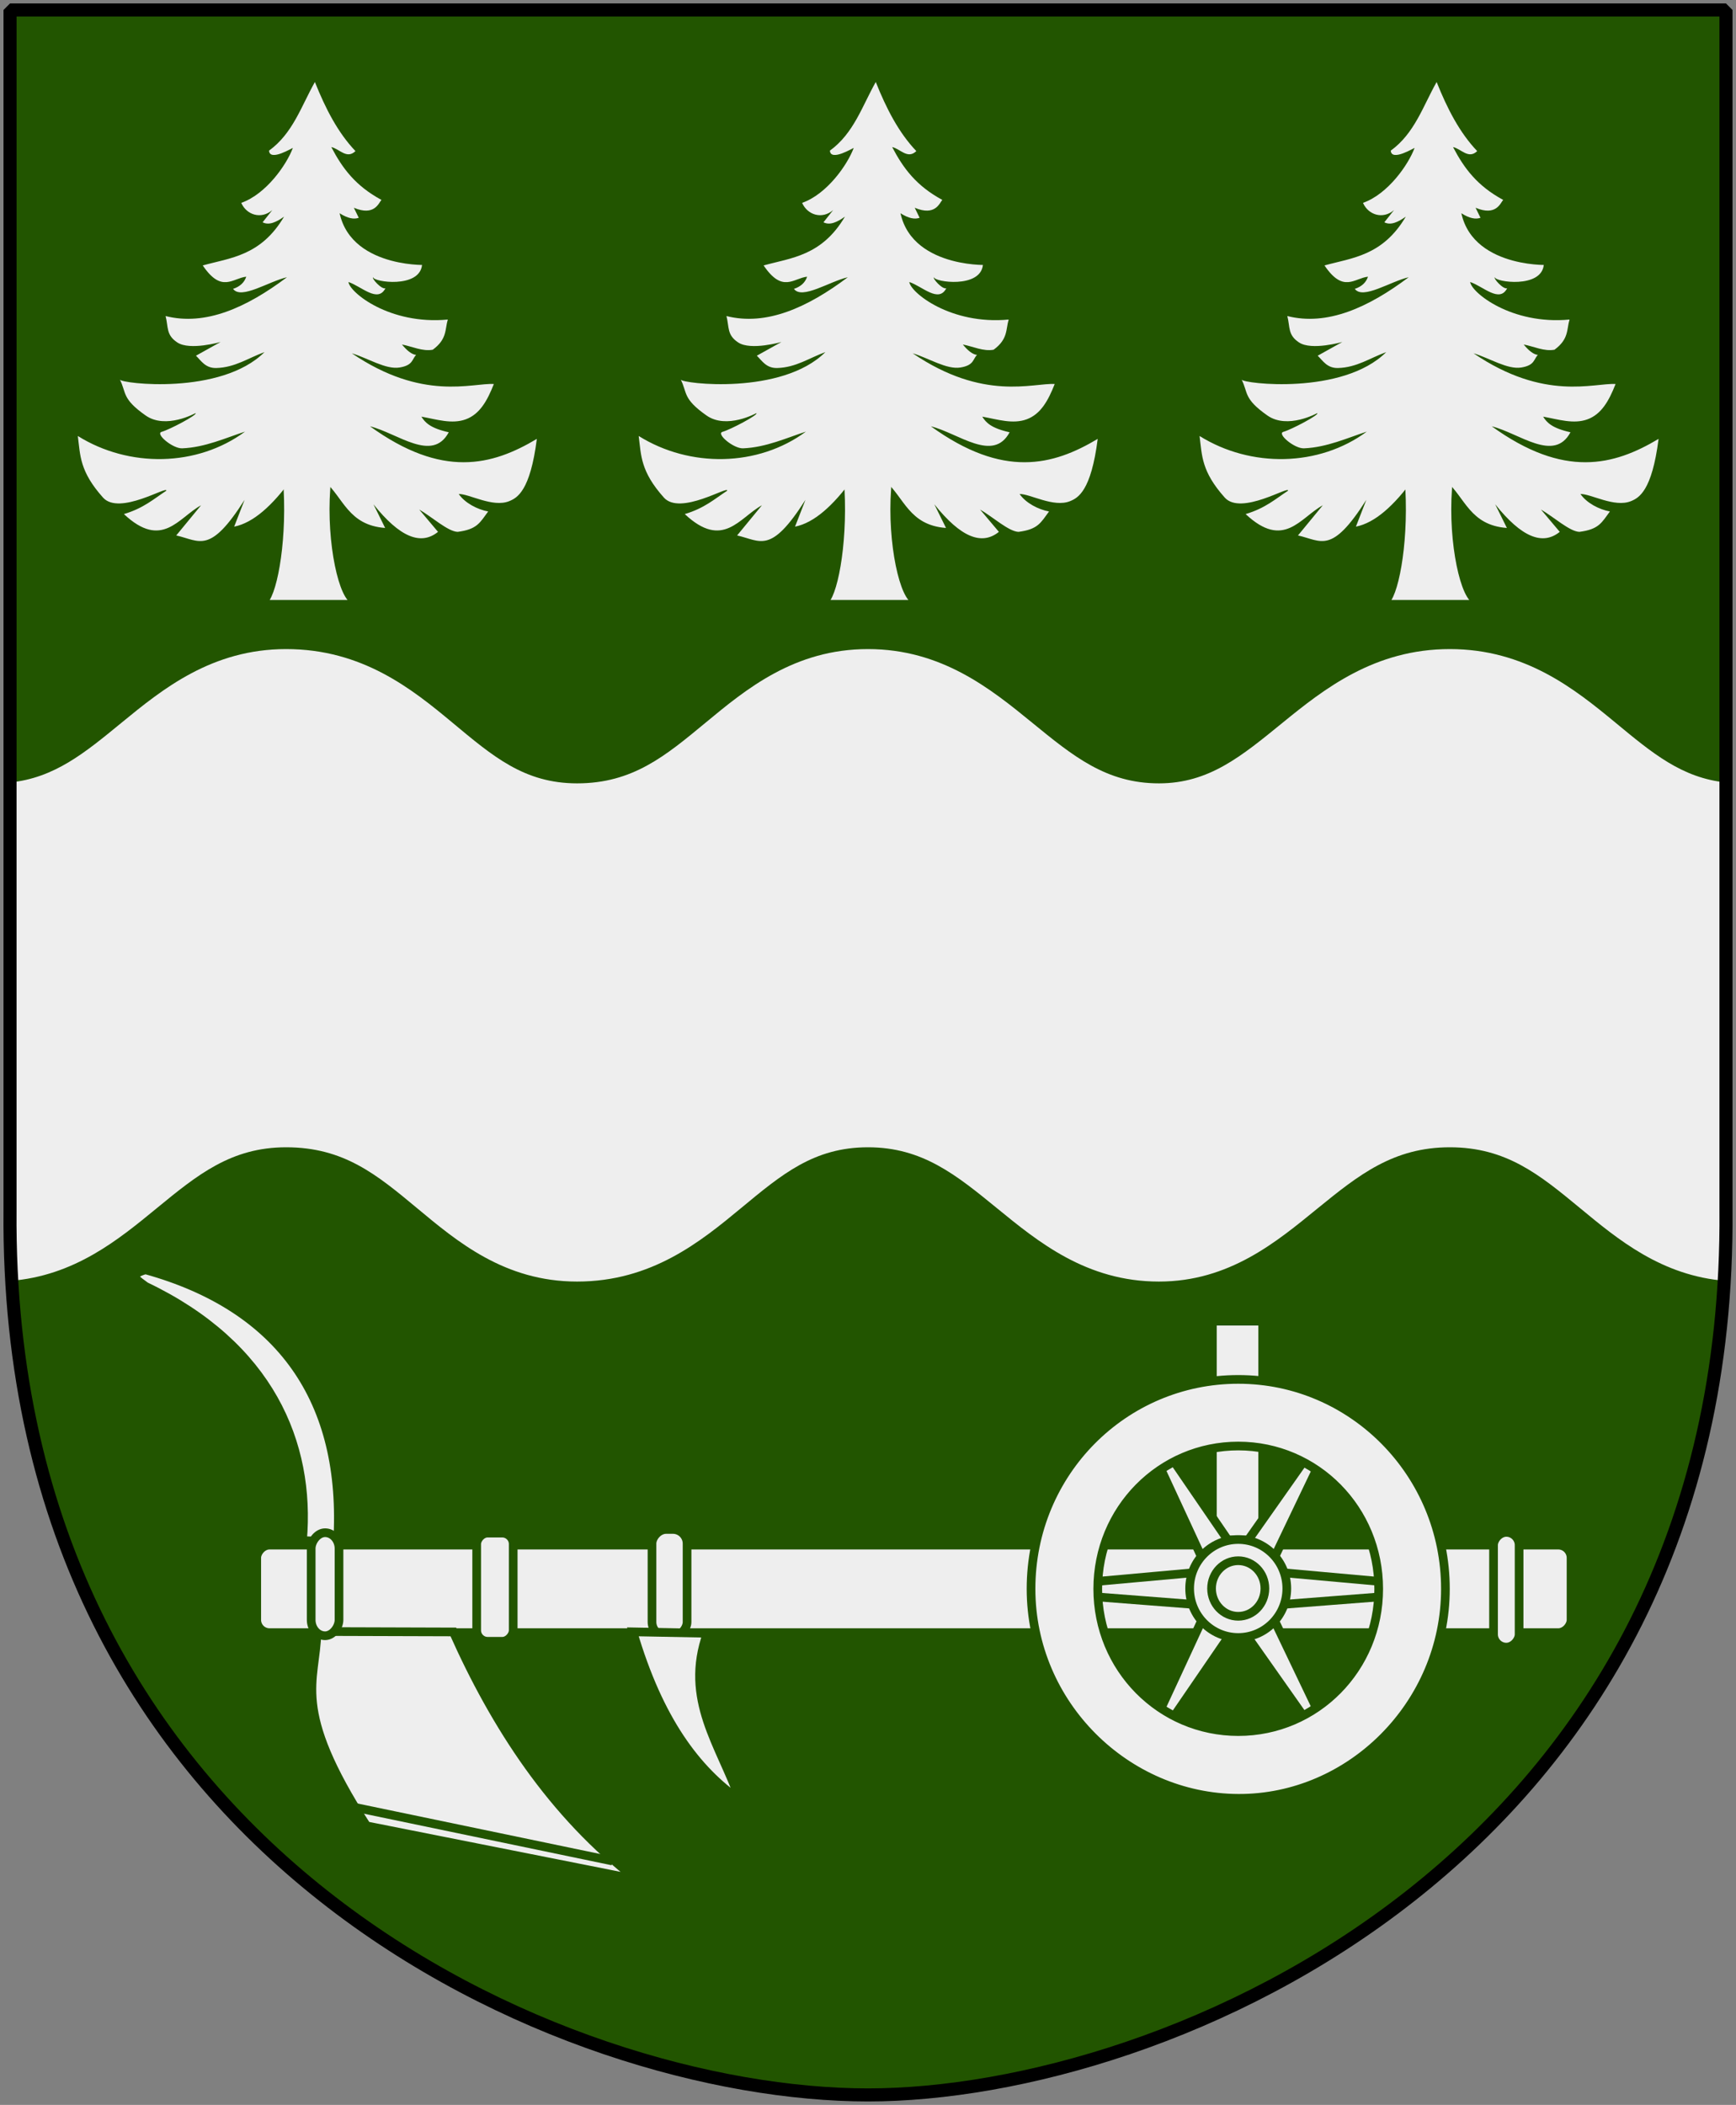 <?xml version="1.0" encoding="UTF-8" standalone="no"?>
<!-- Created with Inkscape (http://www.inkscape.org/) -->
<svg
   xmlns:dc="http://purl.org/dc/elements/1.1/"
   xmlns:cc="http://web.resource.org/cc/"
   xmlns:rdf="http://www.w3.org/1999/02/22-rdf-syntax-ns#"
   xmlns:svg="http://www.w3.org/2000/svg"
   xmlns="http://www.w3.org/2000/svg"
   xmlns:xlink="http://www.w3.org/1999/xlink"
   version="1.0"
   width="251"
   height="304.2"
   id="svg4166">
  <rect width="100%" height="100%" fill="#808080" stroke="none"/>
  <defs
     id="defs4168" />
  <path
     d="M 249.551,1.44 L 125.5,1.44 L 1.45,1.44 L 1.45,174.936 C 0.682,268.657 81.739,302.756 125.5,302.756 C 168.494,302.756 250.318,268.657 249.551,174.936 L 249.551,1.44 z "
     style="fill:#225500"
     id="Shield" />
  <path
     d="M 83.438,185.21 C 72.944,185.21 66.091,179.418 60.281,174.585 C 54.472,169.752 49.696,165.804 41.375,165.804 C 33.43,165.804 28.562,169.771 22.656,174.616 C 17.157,179.128 10.764,184.408 1.438,185.116 L 1.438,113.085 C 7.87,112.43 12.234,108.826 17.594,104.429 C 23.522,99.565 30.656,93.804 41.375,93.804 C 52.376,93.804 59.545,99.553 65.406,104.429 C 71.267,109.305 75.8,113.21 83.438,113.21 C 91.454,113.21 96.176,109.277 102.031,104.429 C 107.886,99.581 114.873,93.804 125.5,93.804 C 136.142,93.804 143.264,99.568 149.219,104.429 C 155.174,109.29 159.955,113.21 167.563,113.21 C 174.787,113.21 179.473,109.311 185.469,104.429 C 191.465,99.547 198.755,93.804 209.625,93.804 C 220.49,93.804 227.668,99.559 233.563,104.429 C 238.887,108.828 243.163,112.426 249.563,113.085 L 249.563,185.116 C 240.245,184.404 233.891,179.09 228.438,174.585 C 222.581,169.747 217.766,165.804 209.625,165.804 C 201.478,165.804 196.459,169.79 190.531,174.616 C 184.603,179.443 177.759,185.21 167.563,185.21 C 157.091,185.21 150.094,179.464 144.156,174.616 C 138.218,169.769 133.341,165.804 125.5,165.804 C 117.679,165.804 113.026,169.725 107.156,174.585 C 101.287,179.445 94.209,185.21 83.438,185.21 z "
     style="fill:#eeeeee"
     id="Bjalke" />
  <g
     transform="matrix(0.61,0,0,0.61,-59.649,176.227)"
     style="fill:#eeeeee;stroke:#225500;stroke-width:2.057"
     id="Plough">
    <rect
       width="11.922"
       height="51.834"
       ry="0"
       x="-397.075"
       y="24.111"
       transform="scale(-1,1)"
       id="rect3393" />
    <rect
       width="311.523"
       height="20.734"
       ry="3.03"
       x="-470.161"
       y="77.166"
       transform="scale(-1,1)"
       id="rect3395" />
    <path
       d="M 205.237,97.738 C 215.047,119.786 228.585,140.876 248.823,156.408 L 184.668,143.675 C 166.55,115.533 172.639,109.839 172.914,97.638 L 205.237,97.738 z "
       id="path3357" />
    <path
       d="M 242.946,152 L 181.729,139.267"
       id="path3359" />
    <path
       d="M 169.486,76.09 C 171.486,52.972 161.594,29.834 132.266,15.854 C 130.661,14.548 127.719,13.242 132.266,11.936 C 164.173,20.772 179.858,42.748 177.811,76.396 L 169.486,76.09 z "
       id="path3361" />
    <rect
       width="6.597"
       height="24.413"
       ry="3.759"
       x="-178.139"
       y="74.227"
       transform="scale(-1,1)"
       id="rect3363" />
    <rect
       width="8.311"
       height="25.28"
       ry="3.352"
       x="-260.636"
       y="73.457"
       transform="scale(-1,1)"
       id="rect3367" />
    <rect
       width="6.06"
       height="27.184"
       ry="3.03"
       x="-457.851"
       y="74.149"
       transform="scale(-1,1)"
       id="rect3369" />
    <path
       d="M 265.416,98.05 L 247.792,97.715 C 253.962,118.676 262.886,130.454 273.191,137.628 C 268.566,124.486 259.791,113.754 265.416,98.05 z "
       id="path3391" />
    <rect
       width="8.657"
       height="25.626"
       ry="2.597"
       x="-219.427"
       y="74.323"
       transform="scale(-1,1)"
       id="rect3365" />
    <g
       transform="translate(0,-1.768)"
       id="g2347">
      <use
         transform="matrix(0.5,-0.866,0.866,0.5,118.377,383.461)"
         id="use2343"
         x="0"
         y="0"
         width="251"
         height="304.2"
         xlink:href="#g2339" />
      <use
         transform="matrix(-0.5,-0.866,0.866,-0.5,509.652,472.848)"
         id="use2345"
         x="0"
         y="0"
         width="251"
         height="304.2"
         xlink:href="#g2339" />
      <g
         transform="translate(0.876,0)"
         id="g2339">
        <use
           transform="matrix(-1,0,0,1,780.8,0)"
           id="use2337"
           x="0"
           y="0"
           width="251"
           height="304.2"
           xlink:href="#path3387" />
        <path
           d="M 426.165,87.741 L 399.293,85.317 L 399.293,93.109 L 426.165,91.031 L 426.165,87.741 z "
           id="path3387" />
      </g>
      <path
         d="M 379.761,89.213 C 379.758,95.622 384.914,100.82 391.276,100.82 C 397.637,100.82 402.793,95.622 402.79,89.213 C 402.793,82.804 397.637,77.607 391.276,77.607 C 384.914,77.607 379.758,82.804 379.761,89.213 z "
         id="path3375" />
      <path
         d="M 384.956,89.213 C 384.954,92.849 387.784,95.797 391.276,95.797 C 394.768,95.797 397.598,92.849 397.596,89.213 C 397.598,85.578 394.768,82.63 391.276,82.63 C 387.784,82.63 384.954,85.578 384.956,89.213 L 384.956,89.213 z "
         id="path3373" />
    </g>
    <path
       d="M 391.291,37.907 C 364.213,37.907 342.166,59.937 342.166,87.532 C 342.166,114.858 364.671,137.04 391.291,137.157 C 417.912,137.275 440.385,114.855 440.385,87.532 C 440.385,60.19 418.369,37.907 391.291,37.907 z M 391.291,53.688 C 409.728,53.688 424.573,68.702 424.573,87.532 C 424.573,106.362 409.728,121.345 391.291,121.345 C 372.854,121.345 357.979,106.362 357.979,87.532 C 357.979,68.702 372.854,53.688 391.291,53.688 z "
       id="path3399" />
  </g>
  <g
     transform="matrix(0.133,0,0,0.13,70.001,24.613)"
     style="fill:#eeeeee"
     id="Gran">
    <path
       d="M -219.865,331.124 C -212.774,395.011 -222.228,459.27 -233.12,477.613 L -148.546,477.613 C -162.61,460.351 -173.952,390.55 -164.799,331.613"
       id="path2884" />
    <path
       d="M -183.994,-98.169 C -198.779,-71.398 -207.877,-41.186 -233.848,-21.87 C -233.121,-9.233 -207.76,-25.475 -207.991,-24.83 C -214.504,-6.677 -236.786,26.404 -264.058,36.186 C -258.324,49.601 -242.448,54.89 -230.325,44.226 L -240.846,57.803 C -233.625,61.532 -225.656,57.366 -217.53,51.541 C -242.782,95.266 -276.098,97.274 -305.909,105.758 C -285.301,136.956 -273.355,119.838 -258.621,118.269 C -260.691,124.688 -265.396,129.251 -272.953,131.809 C -264.202,144.118 -234.05,123.419 -214.377,118.883 C -258.406,152.661 -302.922,173.22 -346.305,162.023 C -343.19,174.375 -345.966,183.07 -333.481,191.438 C -319.753,200.639 -286.507,190.831 -286.507,190.831 L -313.287,206.1 C -307.613,211.733 -303.049,220.093 -291.171,219.775 C -270.78,219.229 -256.397,208.609 -238.767,202.091 C -286.234,250.389 -394.398,237.136 -395.986,232.691 C -388.747,247.23 -394.203,253.737 -367.958,272.576 C -346.03,288.317 -313.835,269.942 -313.844,269.945 C -310.883,271.507 -341.866,288.244 -350.602,290.747 C -357.906,292.839 -338.651,309.495 -328.245,309.074 C -303.403,308.069 -280.595,297.322 -259.935,290.491 C -311.899,329.753 -386.075,330.922 -441.717,295.354 C -438.993,317.034 -439.835,334.625 -414.33,363.819 C -396.564,384.154 -343.389,349.873 -345.577,356.225 C -359.35,365.424 -370.208,375.649 -391.638,382.156 C -350.06,421.999 -332.386,386.17 -307.749,372.384 L -334.723,405.916 C -308.958,411.904 -298.342,427.309 -260.438,366.359 L -271.756,396.143 C -250.955,391.902 -230.154,372.635 -209.354,343.323 L -191.64,358.396 L -173.926,345.132 C -153.04,363.579 -147.971,394.543 -107.63,397.591 L -120.32,371.298 C -91.655,407.997 -68.761,417.347 -50.15,401.934 L -70.608,377.089 C -56.667,385.391 -39.265,401.628 -28.785,401.934 C -7.511,399.102 -4.634,391.726 4.363,379.26 C -7.253,377.086 -20.907,369.9 -27.635,359.844 C -16.264,359.587 9.347,375.232 27.222,367.806 C 35.945,364.183 50.109,356.436 57.283,298.571 C 8.538,328.371 -45.468,342.689 -124.093,284.583 C -93.921,292.327 -56.295,325.24 -38.489,291.226 C -58.623,286.634 -64.295,280.347 -68.207,273.853 C -51.751,276.869 -34.982,282.543 -19.808,276.759 C -4.935,271.09 3.295,256.514 10.537,237.554 C -13.159,236.19 -66.682,257.107 -143.865,203.426 C -126.566,208.696 -107.011,221.706 -91.974,219.223 C -76.99,216.749 -78.54,209.775 -73.917,205.235 C -79.062,204.61 -84.206,200.052 -89.351,193.654 C -78.187,195.815 -67.024,201.562 -55.86,199.444 C -40.035,187.537 -42.752,176.934 -39.518,165.913 C -102.683,171.999 -146.201,135.822 -147.517,124.184 C -133.457,128.925 -115.615,147.919 -107.287,131.061 C -111.395,132.919 -122.824,119.86 -120.663,118.883 C -120.663,124.166 -70.296,131.679 -67.521,105.257 C -51.707,104.564 -143.386,112.026 -157.12,47.731 C -148.227,53.555 -141.557,54.688 -136.319,52.798 L -141.64,41.642 C -119.202,51.264 -114.701,36.397 -111.649,32.901 C -139.671,17.389 -153.932,-1.895 -166.152,-25.815 C -157.422,-24.012 -149.443,-11.898 -139.891,-21.358 C -159.046,-41.87 -172.561,-68.829 -183.994,-98.169 z "
       id="path2886" />
  </g>
  <use
     transform="translate(81.093,0)"
     id="Gran-2"
     x="0"
     y="0"
     width="251"
     height="304.2"
     xlink:href="#Gran" />
  <use
     transform="translate(162.186,1.682071e-7)"
     id="Gran-3"
     x="0"
     y="0"
     width="251"
     height="304.2"
     xlink:href="#Gran" />
  <path
     d="M 249.551,1.44 L 125.5,1.44 L 1.45,1.44 L 1.45,174.936 C 0.682,268.657 81.739,302.756 125.5,302.756 C 168.494,302.756 250.318,268.657 249.551,174.936 L 249.551,1.44 z "
     style="fill:none;fill-opacity:0;stroke:#000000;stroke-width:1.888;stroke-linecap:round;stroke-linejoin:bevel"
     id="Frame" />
</svg>
